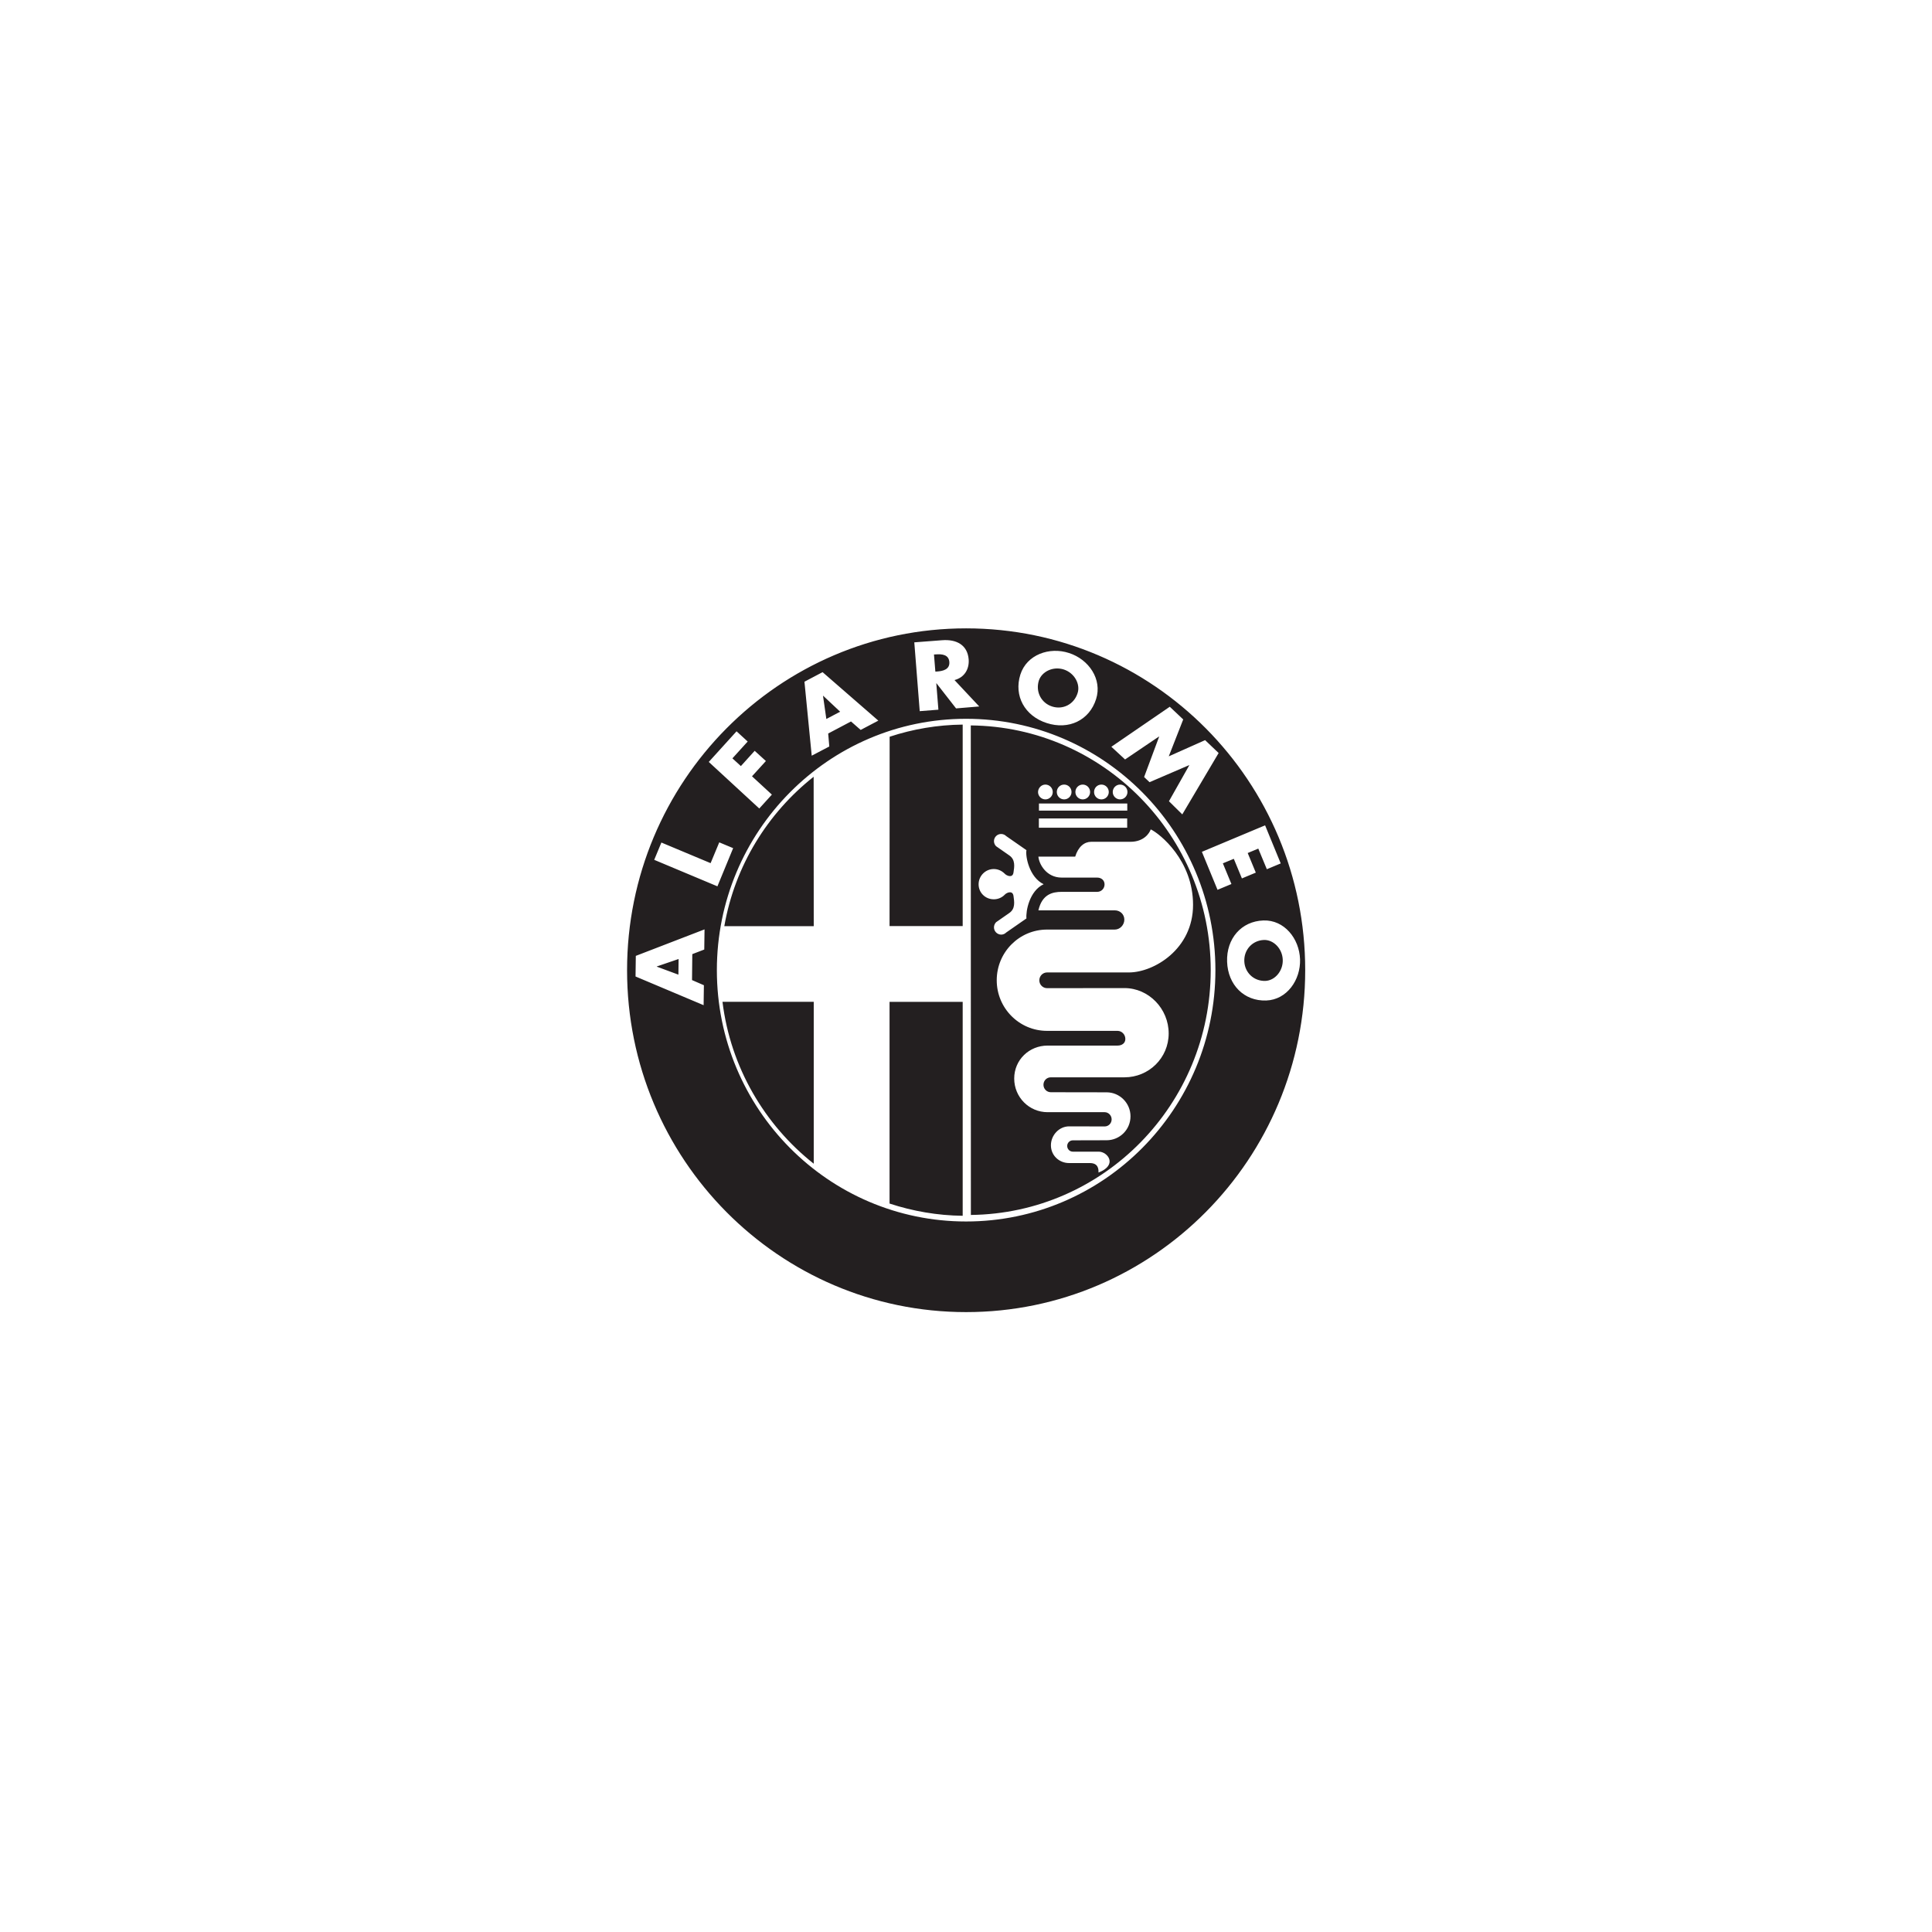 <svg xmlns="http://www.w3.org/2000/svg" xmlns:xlink="http://www.w3.org/1999/xlink" id="Layer_1" x="0px" y="0px" viewBox="0 0 210 210" style="enable-background:new 0 0 210 210;" xml:space="preserve"><style type="text/css">	.st0{fill:#231F20;}</style><path class="st0" d="M78.53,108.89c0.88,7.13,4.58,13.38,9.92,17.6l0-17.6H78.53z M88.44,84.43c-5.01,3.96-8.56,9.67-9.71,16.24 l9.72,0L88.44,84.43z M96.69,100.66h7.95v-21.9c-2.74,0.03-5.43,0.49-7.94,1.32L96.69,100.66z M105.01,68.3 c-20.35,0-36.85,16.64-36.85,37.16c0,20.52,16.5,37.16,36.85,37.16c20.36,0,36.86-16.64,36.86-37.16 C141.88,84.94,125.38,68.3,105.01,68.3z M127.15,76.82l1.46,1.38l-1.57,4.01l3.95-1.76l1.47,1.4l-3.95,6.67l-1.45-1.43l2.21-3.91 l-0.02-0.01l-4.3,1.85l-0.59-0.56l1.63-4.38l-0.02-0.02l-3.68,2.49l-1.49-1.38L127.15,76.82z M110.91,73.32 c0.69-2.16,3.15-3.04,5.29-2.34c2.14,0.69,3.63,2.85,2.94,5.01c-0.73,2.31-2.98,3.38-5.37,2.6 C111.38,77.82,110.18,75.63,110.91,73.32z M102.4,69.59c1.54-0.12,2.76,0.49,2.89,2.08c0.08,1.04-0.45,1.97-1.54,2.25l2.69,2.87 l-2.52,0.21l-2.13-2.73l-0.02,0l0.23,2.87l-2.03,0.16l-0.59-7.48L102.4,69.59z M89.41,73.06l6.06,5.27l-1.92,1.01l-1.05-0.92 l-2.48,1.31l0.12,1.41l-1.91,1l-0.79-8.04L89.41,73.06z M80.06,79.49l1.21,1.11l-1.66,1.83l0.92,0.84l1.5-1.66l1.22,1.11l-1.51,1.66 l2.16,1.99l-1.37,1.51l-5.49-5.06L80.06,79.49z M71.89,91.58l5.35,2.24l0.94-2.26l1.51,0.63l-1.71,4.15l-6.87-2.88L71.89,91.58z  M76.55,103.21l-1.3,0.5l-0.03,2.82l1.29,0.56l-0.03,2.17l-7.4-3.12l0.03-2.24l7.47-2.88L76.55,103.21z M105.01,132.77 c-14.96,0-27.09-12.23-27.09-27.32c0-15.08,12.14-27.32,27.09-27.32c14.97,0,27.1,12.23,27.1,27.32 C132.11,120.54,119.98,132.77,105.01,132.77z M130.64,92.59l6.87-2.88l1.7,4.14l-1.51,0.63l-0.93-2.24l-1.15,0.48l0.88,2.13 l-1.51,0.63l-0.88-2.13l-1.19,0.49l0.93,2.25l-1.51,0.63L130.64,92.59z M137.63,108.75c-2.4,0.08-4.16-1.69-4.25-4.21 c-0.09-2.52,1.55-4.41,3.95-4.49c2.25-0.08,3.9,1.95,3.98,4.22C141.38,106.52,139.88,108.67,137.63,108.75z M137.39,102.17 c-1.28,0.05-2.18,1.08-2.14,2.3c0.04,1.22,1.01,2.19,2.29,2.15c1.03-0.04,1.93-1.07,1.89-2.29 C139.39,103.1,138.42,102.14,137.39,102.17z M101.86,72.99c0.66-0.05,1.39-0.23,1.33-1.04c-0.07-0.81-0.82-0.87-1.47-0.82l-0.2,0.01 l0.15,1.86L101.86,72.99z M114.35,76.79c1.16,0.38,2.39-0.21,2.78-1.45c0.32-0.98-0.34-2.19-1.5-2.57c-1.16-0.37-2.38,0.22-2.71,1.2 C112.53,75.21,113.2,76.42,114.35,76.79z M73.76,104.24l-2.37,0.81v0.02l2.35,0.87L73.76,104.24z M91.32,77.36l-1.84-1.73 l-0.02,0.01l0.36,2.51L91.32,77.36z M96.69,130.82c2.52,0.83,5.21,1.3,7.95,1.33v-23.25h-7.95V130.82z M105.52,132.07L105.52,132.07 c-0.02-0.01-0.04,0-0.05,0H105.52z M105.52,78.85l0.01,53.21c14.44-0.17,26.07-12.02,26.07-26.61 C131.6,90.85,119.93,78.99,105.52,78.85z M121.75,85.28c0.44,0,0.8,0.36,0.8,0.81c0,0.44-0.36,0.8-0.8,0.8c-0.44,0-0.8-0.36-0.8-0.8 C120.95,85.64,121.31,85.28,121.75,85.28z M112.93,88.11v-0.77h9.6v0.77H112.93z M122.52,88.96v1.01h-9.6v-1.01H122.52z  M119.72,85.28c0.44,0,0.8,0.36,0.8,0.81c0,0.44-0.36,0.8-0.8,0.8c-0.45,0-0.8-0.36-0.8-0.8C118.92,85.64,119.27,85.28,119.72,85.28 z M117.69,85.28c0.44,0,0.8,0.36,0.8,0.81c0,0.44-0.36,0.8-0.8,0.8s-0.8-0.36-0.8-0.8C116.89,85.64,117.25,85.28,117.69,85.28z  M115.67,85.28c0.44,0,0.8,0.36,0.8,0.81c0,0.44-0.36,0.8-0.8,0.8c-0.45,0-0.8-0.36-0.8-0.8C114.87,85.64,115.22,85.28,115.67,85.28 z M113.63,85.28c0.44,0,0.8,0.36,0.8,0.81c0,0.44-0.36,0.8-0.8,0.8c-0.44,0-0.8-0.36-0.8-0.8C112.84,85.64,113.2,85.28,113.63,85.28 z M108.04,100.8c0-0.22,0.09-0.41,0.23-0.56l1.42-0.99c0.7-0.47,0.56-1.24,0.47-1.88c-0.1-0.64-0.77-0.34-0.97-0.1 c-0.3,0.3-0.71,0.48-1.17,0.48c-0.91,0-1.65-0.71-1.65-1.63c0-0.91,0.74-1.66,1.65-1.66c0.46,0,0.86,0.19,1.17,0.49 c0.2,0.23,0.87,0.54,0.97-0.1c0.1-0.64,0.23-1.41-0.47-1.88l-1.42-0.99c-0.14-0.14-0.23-0.34-0.23-0.55c0-0.43,0.35-0.78,0.78-0.78 c0.21,0,0.41,0.09,0.55,0.23l2.2,1.53c-0.13,0.64,0.3,2.95,1.87,3.7c-1.56,0.74-1.95,2.95-1.87,3.72l-2.2,1.53 c-0.14,0.14-0.33,0.23-0.55,0.23C108.39,101.58,108.04,101.23,108.04,100.8z M125.08,90.15c0.99,0.47,4.6,3.36,4.6,8.2 c0,4.84-4.27,7.33-6.93,7.35h-8.93c-0.47,0-0.85,0.38-0.85,0.86c0,0.47,0.38,0.85,0.85,0.85l8.4-0.01c2.65,0,4.81,2.25,4.81,4.93 c0,2.67-2.16,4.77-4.81,4.77l-8,0c-0.45,0-0.8,0.36-0.8,0.81c0,0.45,0.36,0.81,0.8,0.81l6.06,0.01c1.43,0,2.6,1.17,2.6,2.61 c0,1.45-1.17,2.6-2.6,2.6l-3.67,0.01c-0.34,0-0.61,0.28-0.61,0.61c0,0.34,0.27,0.62,0.61,0.62h2.82c0.98,0,2.09,1.46-0.03,2.27 c0.02-0.42-0.05-1.03-0.94-1.03c-0.88,0-2.25,0-2.25,0c-1.09,0-1.98-0.83-1.98-1.93c0-1.1,0.89-2.06,1.98-2.06l3.86,0.01 c0.42,0,0.76-0.34,0.76-0.77c0-0.42-0.34-0.78-0.76-0.78h-6.2c-2.01,0-3.63-1.63-3.63-3.66c0-2.02,1.62-3.58,3.63-3.58l7.6,0 c0.47,0,0.85-0.25,0.85-0.72c0-0.48-0.38-0.88-0.85-0.88h-7.66c-3.02,0-5.47-2.46-5.47-5.5c0-3.05,2.45-5.51,5.47-5.51l7.36,0 c0.57,0,1.04-0.5,1.04-1.08c0-0.58-0.46-1.01-1.04-1.01l-8.3,0c0.4-1.75,1.53-2.01,2.53-2.01h3.86c0.45,0,0.8-0.36,0.8-0.81 c0-0.45-0.35-0.74-0.8-0.74h-3.86c-1.67,0-2.47-1.48-2.53-2.28h4c0.33-1.08,1-1.61,1.73-1.61h4.27 C124.34,91.5,124.94,90.56,125.08,90.15z"></path></svg>
